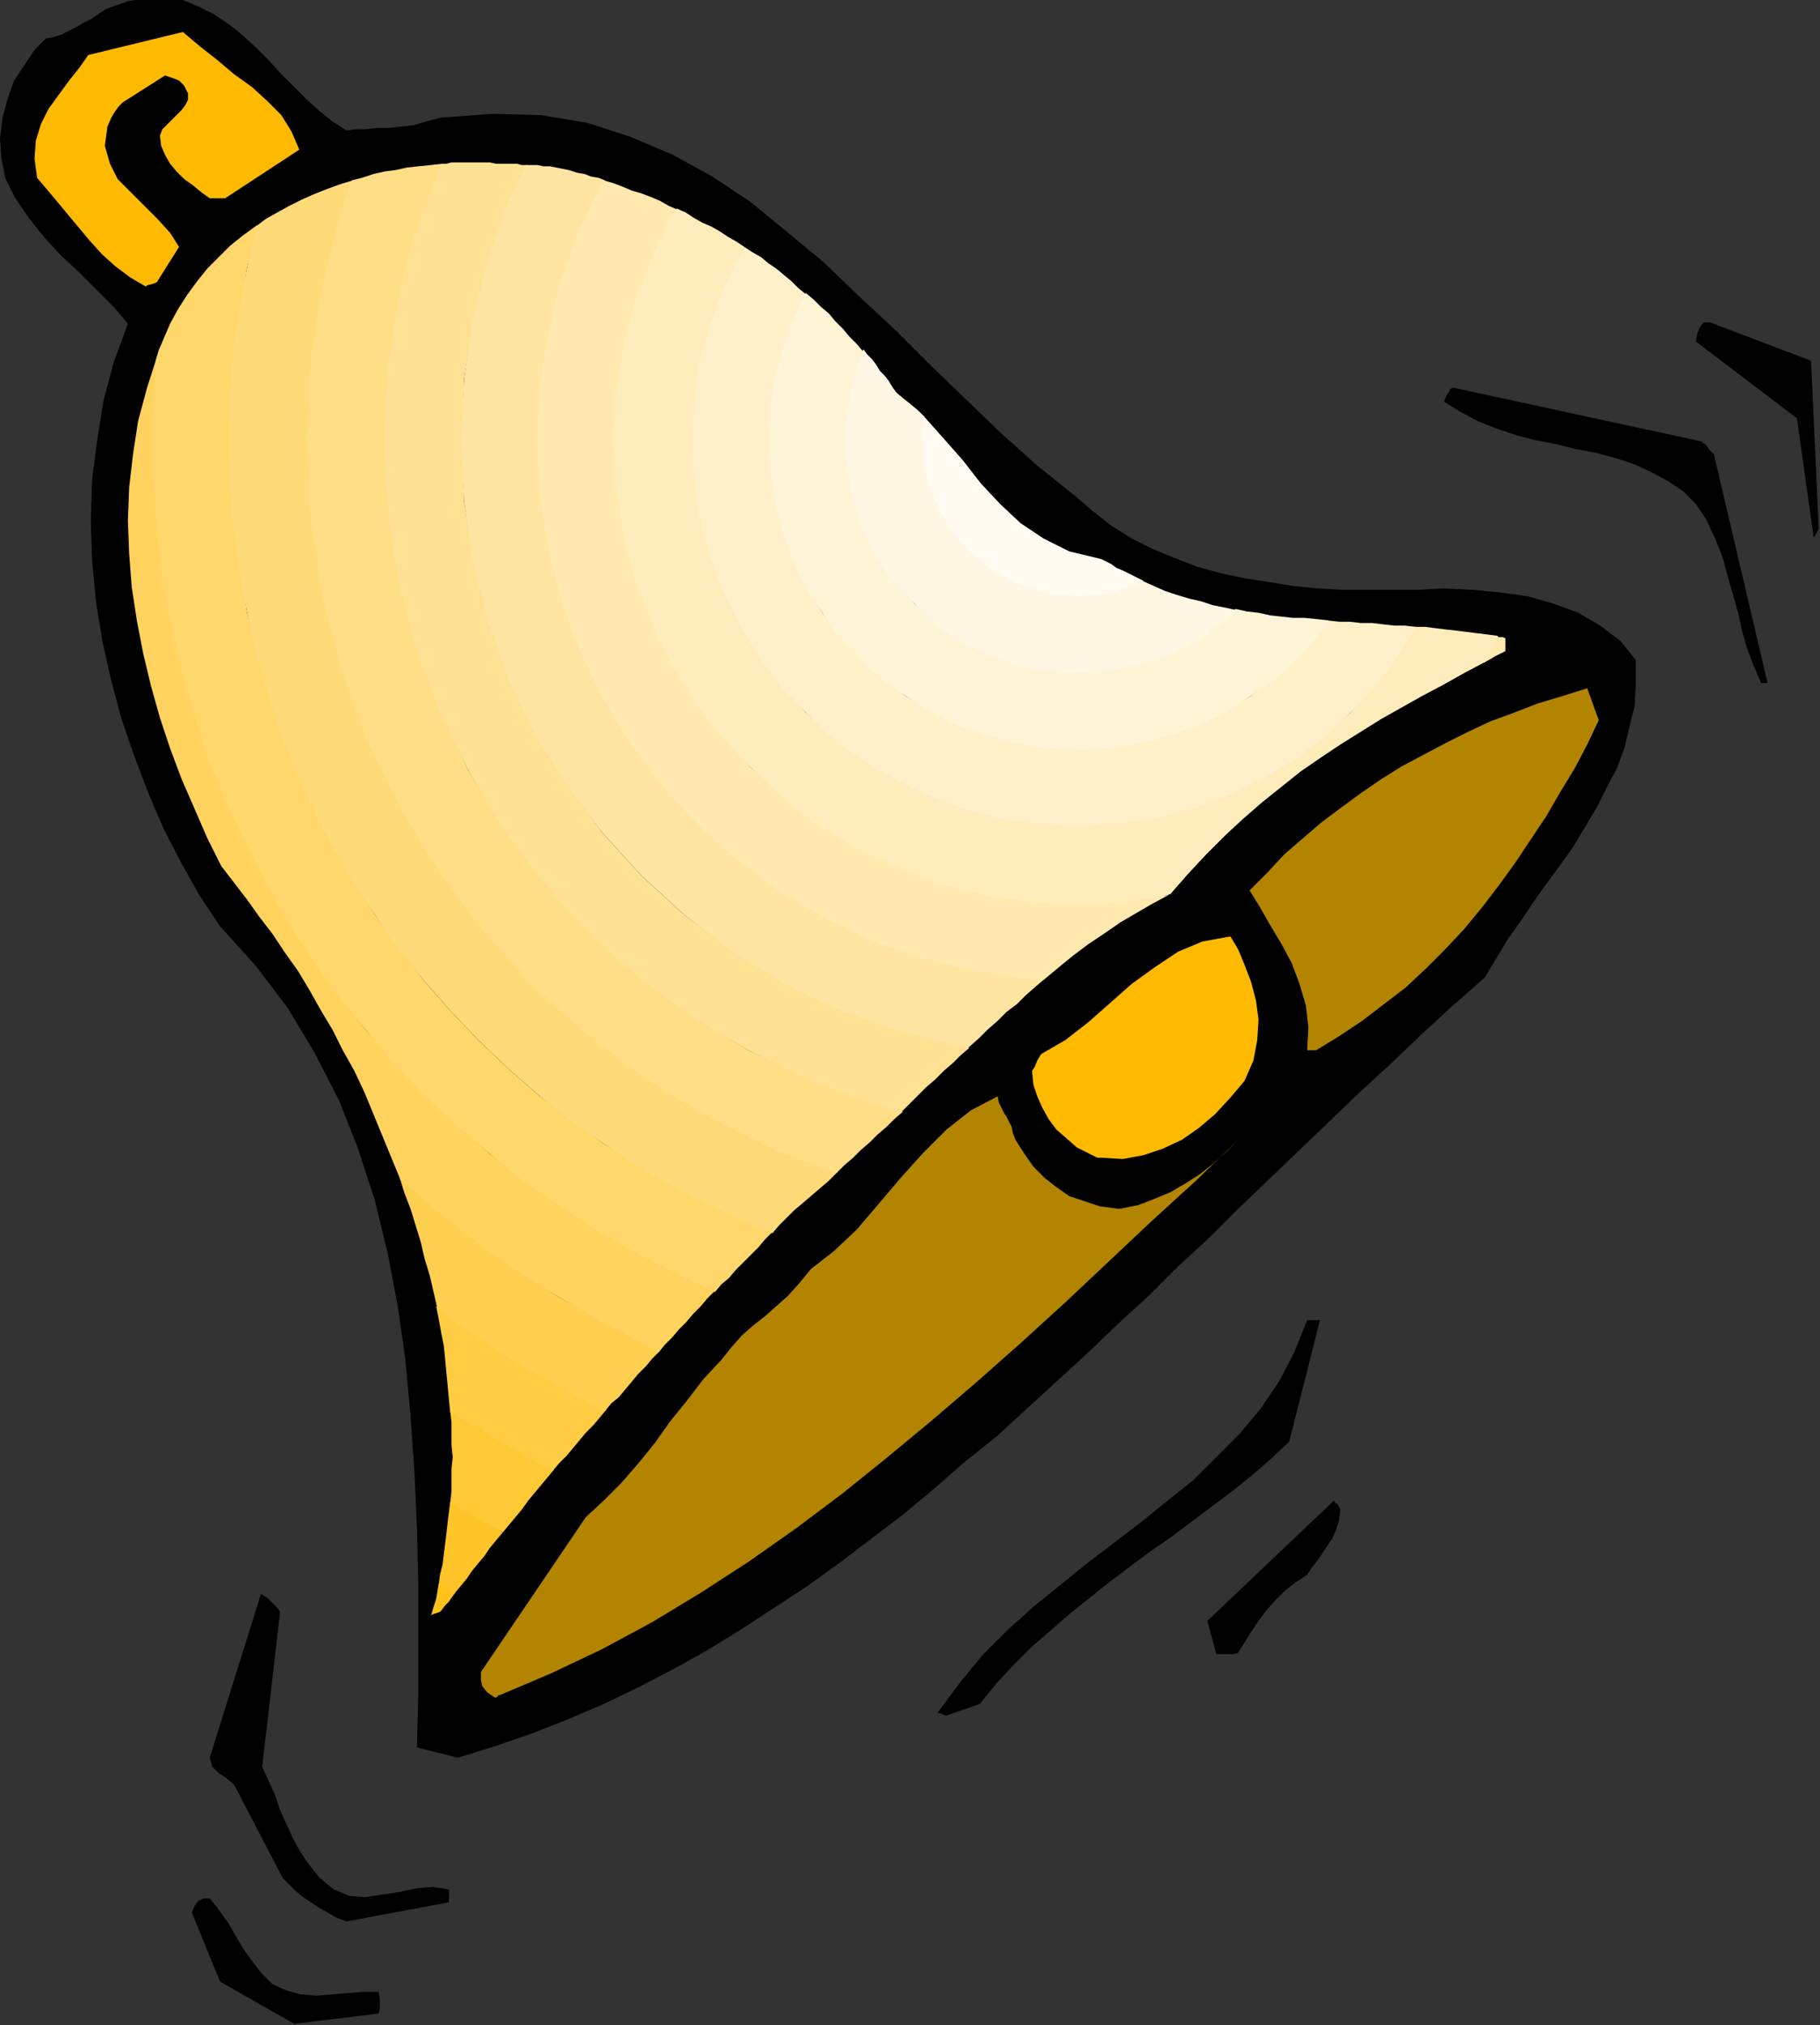 <?xml version="1.0" encoding="UTF-8" standalone="no"?>
<svg
   xmlns:dc="http://purl.org/dc/elements/1.1/"
   xmlns:cc="http://creativecommons.org/ns#"
   xmlns:rdf="http://www.w3.org/1999/02/22-rdf-syntax-ns#"
   xmlns:svg="http://www.w3.org/2000/svg"
   xmlns="http://www.w3.org/2000/svg"
   xmlns:sodipodi="http://sodipodi.sourceforge.net/DTD/sodipodi-0.dtd"
   xmlns:inkscape="http://www.inkscape.org/namespaces/inkscape"
   version="1.0"
   width="36.144mm"
   height="40.208mm"
   id="svg61"
   sodipodi:docname="AD003983.WMF">
  <rect width="100%" height="100%" fill="#333333" stroke="none"/>
  <sodipodi:namedview
     pagecolor="#ffffff"
     bordercolor="#666666"
     borderopacity="1"
     objecttolerance="10"
     gridtolerance="10"
     guidetolerance="10"
     inkscape:pageopacity="0"
     inkscape:pageshadow="2"
     inkscape:window-width="640"
     inkscape:window-height="480"
     id="namedview63" />
  <defs
     id="defs3">
    <pattern
       id="WMFhbasepattern"
       patternUnits="userSpaceOnUse"
       width="6"
       height="6"
       x="0"
       y="0" />
  </defs>
  <path
     style="fill:#000000;fill-rule:evenodd;fill-opacity:1;stroke:none;"
     d="  M 22.08,151.872   L 28.416,151.104   L 28.512,150.72   L 28.512,150.336   L 28.512,149.952   L 28.416,149.472   L 27.264,149.472   L 26.112,149.568   L 24.96,149.664   L 23.712,149.76   L 22.56,149.664   L 21.504,149.376   L 20.448,148.896   L 19.584,148.032   L 19.008,147.264   L 18.432,146.496   L 17.952,145.728   L 17.568,145.056   L 17.184,144.384   L 16.704,143.712   L 16.224,143.04   L 15.744,142.464   L 15.264,142.464   L 14.88,142.656   L 14.592,143.04   L 14.4,143.52   L 16.512,148.704   L 22.08,151.872  z "
     id="path5" />
  <path
     style="fill:#000000;fill-rule:evenodd;fill-opacity:1;stroke:none;"
     d="  M 26.016,144.192   L 33.696,142.752   L 33.696,142.56   L 33.696,142.368   L 33.696,142.08   L 33.696,141.792   L 32.544,141.6   L 31.296,141.696   L 29.952,141.984   L 28.704,142.176   L 27.36,142.368   L 26.208,142.272   L 25.056,141.792   L 24,140.928   L 23.232,139.968   L 22.56,139.008   L 21.984,137.952   L 21.504,136.896   L 21.024,135.84   L 20.64,134.688   L 20.16,133.632   L 19.68,132.576   L 21.024,120.96   L 20.832,120.672   L 20.448,120.288   L 20.064,119.904   L 19.584,119.616   L 15.744,131.904   L 15.936,132.576   L 16.416,133.056   L 16.992,133.44   L 17.568,133.92   L 21.216,140.928   L 21.696,141.408   L 22.176,141.888   L 22.752,142.368   L 23.328,142.752   L 23.904,143.136   L 24.576,143.52   L 25.248,143.904   L 26.016,144.192  z "
     id="path7" />
  <path
     style="fill:#000000;fill-rule:evenodd;fill-opacity:1;stroke:none;"
     d="  M 34.368,131.904   L 37.152,131.04   L 39.936,130.08   L 42.624,129.024   L 45.312,127.872   L 47.904,126.624   L 50.496,125.28   L 53.088,123.84   L 55.584,122.304   L 58.08,120.672   L 60.576,119.04   L 62.976,117.312   L 65.376,115.488   L 67.776,113.664   L 70.08,111.744   L 72.384,109.728   L 74.784,107.808   L 77.088,105.696   L 79.296,103.68   L 81.6,101.568   L 83.904,99.36   L 86.208,97.248   L 88.416,95.04   L 90.72,92.928   L 92.928,90.72   L 95.232,88.512   L 97.536,86.304   L 99.84,84.096   L 102.144,81.888   L 104.448,79.776   L 106.752,77.568   L 109.056,75.456   L 111.456,73.344   L 112.32,71.904   L 113.184,70.464   L 114.144,69.12   L 115.104,67.68   L 116.064,66.336   L 117.12,64.896   L 118.08,63.552   L 118.944,62.112   L 119.808,60.672   L 120.576,59.136   L 121.344,57.696   L 121.92,56.16   L 122.304,54.528   L 122.688,52.992   L 122.784,51.264   L 122.784,49.536   L 121.632,48.096   L 120.096,46.944   L 118.464,45.984   L 116.64,45.312   L 114.624,44.736   L 112.512,44.448   L 110.496,44.256   L 108.384,44.16   L 106.464,44.256   L 104.64,44.256   L 102.72,44.256   L 100.8,44.256   L 98.88,44.16   L 97.056,43.968   L 95.232,43.68   L 93.408,43.392   L 91.584,43.008   L 89.856,42.528   L 88.128,41.856   L 86.496,41.184   L 84.96,40.416   L 83.424,39.456   L 82.08,38.4   L 80.736,37.248   L 77.856,34.944   L 75.072,32.448   L 72.384,29.856   L 69.696,27.264   L 67.104,24.672   L 64.416,22.176   L 61.824,19.68   L 59.04,17.376   L 56.352,15.168   L 53.472,13.248   L 50.496,11.616   L 47.328,10.272   L 44.064,9.216   L 40.608,8.64   L 36.96,8.544   L 33.024,8.832   L 31.968,9.12   L 31.008,9.408   L 30.048,9.504   L 29.184,9.6   L 28.32,9.6   L 27.456,9.696   L 26.688,9.696   L 26.016,9.792   L 24.96,9.12   L 24,8.352   L 23.04,7.488   L 22.08,6.528   L 21.12,5.568   L 20.16,4.512   L 19.2,3.552   L 18.144,2.592   L 17.184,1.824   L 16.032,1.056   L 14.88,0.48   L 13.728,0   L 12.384,-0.192   L 11.04,-0.192   L 9.6,0.096   L 7.968,0.672   L 7.392,1.056   L 6.816,1.44   L 6.24,1.728   L 5.76,2.016   L 5.184,2.304   L 4.608,2.592   L 4.032,2.784   L 3.456,2.88   L 2.592,3.744   L 1.824,4.896   L 1.056,6.048   L 0.576,7.392   L 0.192,8.832   L 0,10.368   L 0.096,11.808   L 0.384,13.344   L 1.152,14.88   L 2.208,16.416   L 3.36,17.856   L 4.608,19.2   L 5.952,20.448   L 7.296,21.792   L 8.544,23.04   L 9.6,24.288   L 8.544,27.168   L 7.776,30.048   L 7.296,33.024   L 6.912,36   L 6.816,39.072   L 6.912,42.048   L 7.2,45.12   L 7.68,48.096   L 8.352,51.072   L 9.12,53.952   L 10.08,56.736   L 11.136,59.52   L 12.288,62.208   L 13.632,64.8   L 14.976,67.2   L 16.512,69.504   L 19.2,72.48   L 21.6,75.648   L 23.616,79.008   L 25.44,82.56   L 26.88,86.208   L 28.128,90.048   L 29.088,93.984   L 29.856,98.016   L 30.432,102.048   L 30.816,106.272   L 31.104,110.4   L 31.296,114.624   L 31.392,118.752   L 31.392,122.976   L 31.392,127.104   L 31.296,131.136   L 34.368,131.904  z "
     id="path9" />
  <path
     style="fill:#000000;fill-rule:evenodd;fill-opacity:1;stroke:none;"
     d="  M 71.04,128.736   L 73.536,127.872   L 74.784,126.336   L 76.128,124.896   L 77.472,123.552   L 78.912,122.304   L 80.352,121.056   L 81.792,119.904   L 83.232,118.752   L 84.768,117.6   L 86.304,116.448   L 87.84,115.392   L 89.376,114.24   L 90.912,113.088   L 92.448,111.936   L 93.888,110.784   L 95.328,109.536   L 96.768,108.192   L 99.072,99.072   L 98.88,99.072   L 98.592,99.072   L 98.4,99.072   L 98.112,99.072   L 97.152,101.472   L 96,103.68   L 94.56,105.792   L 93.024,107.616   L 91.296,109.344   L 89.568,111.072   L 87.648,112.608   L 85.632,114.24   L 83.616,115.776   L 81.6,117.312   L 79.584,118.944   L 77.568,120.576   L 75.648,122.304   L 73.728,124.224   L 72,126.336   L 70.368,128.544   L 70.464,128.544   L 70.752,128.64   L 70.944,128.736   L 71.04,128.736  z "
     id="path11" />
  <path
     style="fill:#b28400;fill-rule:evenodd;fill-opacity:1;stroke:none;"
     d="  M 37.536,127.2   L 41.376,125.568   L 45.216,123.744   L 48.96,121.728   L 52.608,119.52   L 56.16,117.216   L 59.712,114.72   L 63.168,112.128   L 66.624,109.344   L 69.984,106.56   L 73.344,103.68   L 76.704,100.704   L 79.968,97.728   L 83.232,94.656   L 86.496,91.584   L 89.76,88.608   L 92.928,85.536   L 91.968,86.496   L 91.008,87.36   L 90.048,88.128   L 88.992,88.8   L 87.84,89.472   L 86.688,89.952   L 85.44,90.432   L 84,90.72   L 82.56,90.528   L 81.408,90.144   L 80.256,89.76   L 79.296,89.088   L 78.432,88.416   L 77.568,87.552   L 76.896,86.592   L 76.224,85.536   L 76.032,85.056   L 75.936,84.576   L 75.744,84.192   L 75.552,83.808   L 75.36,83.52   L 75.168,83.136   L 74.976,82.752   L 74.88,82.272   L 72.864,83.328   L 71.04,84.768   L 69.312,86.496   L 67.584,88.416   L 65.952,90.336   L 64.32,92.256   L 62.592,93.888   L 60.864,95.232   L 60,96.288   L 59.136,97.248   L 58.272,98.016   L 57.408,98.784   L 56.544,99.456   L 55.68,100.224   L 54.912,101.088   L 54.144,102.048   L 52.8,103.488   L 51.552,105.12   L 50.304,106.656   L 49.152,108.288   L 47.904,109.824   L 46.656,111.264   L 45.312,112.608   L 43.968,113.856   L 36.096,125.472   L 36.096,126.048   L 36.192,126.528   L 36.576,127.008   L 37.152,127.392   L 37.248,127.392   L 37.344,127.296   L 37.44,127.2   L 37.536,127.2  z "
     id="path13" />
  <path
     style="fill:#000000;fill-rule:evenodd;fill-opacity:1;stroke:none;"
     d="  M 91.68,124.128   L 91.872,124.128   L 92.256,124.128   L 92.64,124.128   L 92.928,124.032   L 93.408,123.264   L 93.888,122.496   L 94.464,121.632   L 95.04,120.864   L 95.712,120.096   L 96.48,119.328   L 97.248,118.752   L 98.112,118.176   L 98.496,117.6   L 98.88,117.12   L 99.264,116.544   L 99.648,115.968   L 100.032,115.392   L 100.32,114.72   L 100.512,114.048   L 100.608,113.28   L 100.512,113.088   L 100.416,112.896   L 100.224,112.8   L 100.128,112.608   L 90.624,121.632   L 91.296,124.128   L 91.392,124.128   L 91.488,124.128   L 91.584,124.128   L 91.68,124.128  z "
     id="path15" />
  <path
     style="fill:#ffc11a;fill-rule:evenodd;fill-opacity:1;stroke:none;"
     d="  M 34.176,119.52   L 33.888,119.904   L 33.696,120.192   L 33.408,120.48   L 33.12,120.864   L 33.024,120.96   L 32.736,121.056   L 32.448,121.152   L 32.352,121.248   L 32.544,120.576   L 32.736,120   L 32.832,119.424   L 32.928,118.848   L 34.08,119.424   L 34.176,119.52  z "
     id="path17" />
  <path
     style="fill:#ffc428;fill-rule:evenodd;fill-opacity:1;stroke:none;"
     d="  M 37.728,115.008   L 37.248,115.584   L 36.768,116.16   L 36.384,116.736   L 35.904,117.312   L 35.424,117.888   L 35.04,118.464   L 34.56,119.04   L 34.08,119.616   L 33.984,119.52   L 32.928,118.944   L 33.024,118.176   L 33.216,117.408   L 33.312,116.64   L 33.408,115.872   L 33.504,115.104   L 33.6,114.24   L 33.696,113.472   L 33.792,112.704   L 36.864,114.432   L 37.728,115.008  z "
     id="path19" />
  <path
     style="fill:#ffc835;fill-rule:evenodd;fill-opacity:1;stroke:none;"
     d="  M 41.568,110.304   L 41.088,110.88   L 40.608,111.456   L 40.128,112.032   L 39.648,112.608   L 39.168,113.28   L 38.688,113.856   L 38.208,114.432   L 37.728,115.008   L 36.768,114.432   L 33.792,112.8   L 33.888,111.936   L 33.888,111.072   L 33.888,110.208   L 33.984,109.344   L 33.888,108.48   L 33.888,107.616   L 33.888,106.752   L 33.792,105.888   L 36,107.136   L 39.648,109.248   L 41.568,110.304  z "
     id="path21" />
  <path
     style="fill:#ffcc43;fill-rule:evenodd;fill-opacity:1;stroke:none;"
     d="  M 45.504,105.792   L 45.024,106.368   L 44.544,106.944   L 43.968,107.52   L 43.488,108.096   L 43.008,108.672   L 42.528,109.248   L 41.952,109.824   L 41.472,110.4   L 39.552,109.344   L 35.904,107.232   L 33.792,105.984   L 33.696,105.024   L 33.6,103.968   L 33.504,103.008   L 33.408,101.952   L 33.312,100.992   L 33.12,100.032   L 32.928,98.976   L 32.736,98.016   L 35.712,100.128   L 38.976,102.24   L 42.336,104.16   L 45.504,105.792  z "
     id="path23" />
  <path
     style="fill:#ffcf50;fill-rule:evenodd;fill-opacity:1;stroke:none;"
     d="  M 49.536,101.376   L 48.96,101.952   L 48.48,102.528   L 47.904,103.104   L 47.424,103.68   L 46.944,104.256   L 46.464,104.832   L 45.888,105.312   L 45.408,105.888   L 42.336,104.256   L 38.88,102.336   L 35.616,100.224   L 32.832,98.208   L 32.544,96.96   L 32.256,95.712   L 31.872,94.464   L 31.584,93.216   L 31.2,91.968   L 30.816,90.72   L 30.336,89.472   L 29.952,88.224   L 30.432,88.608   L 33.12,91.008   L 36,93.216   L 38.88,95.328   L 41.952,97.344   L 45.12,99.072   L 48.384,100.8   L 49.536,101.376  z "
     id="path25" />
  <path
     style="fill:#ffd35d;fill-rule:evenodd;fill-opacity:1;stroke:none;"
     d="  M 53.664,96.864   L 53.088,97.44   L 52.608,98.016   L 52.032,98.592   L 51.552,99.168   L 50.976,99.744   L 50.496,100.32   L 49.92,100.896   L 49.44,101.472   L 48.384,100.896   L 45.12,99.168   L 41.952,97.344   L 38.88,95.424   L 35.904,93.312   L 33.12,91.104   L 30.336,88.704   L 30.048,88.512   L 29.376,86.88   L 28.704,85.248   L 28.032,83.616   L 27.36,81.984   L 26.592,80.352   L 25.728,78.816   L 24.96,77.28   L 24.096,75.84   L 23.232,74.304   L 22.368,72.864   L 21.408,71.52   L 20.448,70.08   L 19.488,68.832   L 18.528,67.488   L 17.568,66.24   L 16.608,64.992   L 15.552,62.88   L 14.592,60.672   L 13.632,58.464   L 12.768,56.16   L 12,53.856   L 11.328,51.456   L 10.752,49.056   L 10.272,46.56   L 9.888,44.064   L 9.696,41.568   L 9.6,39.072   L 9.696,36.576   L 9.984,34.08   L 10.368,31.584   L 11.04,29.088   L 11.808,26.688   L 11.616,29.472   L 11.52,33.024   L 11.616,36.576   L 11.904,40.128   L 12.288,43.584   L 12.96,47.04   L 13.728,50.4   L 14.688,53.664   L 15.744,56.832   L 16.992,60   L 18.336,63.072   L 19.872,66.048   L 21.6,69.024   L 23.424,71.808   L 25.344,74.496   L 27.36,77.184   L 29.568,79.68   L 31.872,82.08   L 34.272,84.384   L 36.768,86.592   L 39.456,88.608   L 42.144,90.528   L 44.928,92.352   L 47.904,94.08   L 50.88,95.616   L 53.664,96.864  z "
     id="path27" />
  <path
     style="fill:#ffd76b;fill-rule:evenodd;fill-opacity:1;stroke:none;"
     d="  M 57.984,92.448   L 57.408,93.024   L 56.928,93.6   L 56.352,94.176   L 55.776,94.752   L 55.2,95.328   L 54.72,95.904   L 54.144,96.384   L 53.664,96.96   L 50.784,95.616   L 47.808,94.08   L 44.928,92.448   L 42.144,90.624   L 39.36,88.704   L 36.768,86.592   L 34.272,84.48   L 31.776,82.176   L 29.472,79.68   L 27.36,77.184   L 25.248,74.592   L 23.328,71.808   L 21.504,69.024   L 19.872,66.144   L 18.336,63.168   L 16.896,60   L 15.648,56.928   L 14.592,53.664   L 13.632,50.4   L 12.864,47.04   L 12.192,43.584   L 11.808,40.128   L 11.52,36.576   L 11.424,33.024   L 11.52,29.472   L 11.712,26.976   L 11.904,26.304   L 12.192,25.632   L 12.48,24.96   L 12.768,24.288   L 13.344,23.232   L 14.016,22.176   L 14.784,21.12   L 15.552,20.16   L 16.416,19.296   L 17.28,18.432   L 18.24,17.664   L 19.296,16.896   L 19.296,17.088   L 18.528,20.16   L 18.048,23.328   L 17.568,26.496   L 17.376,29.76   L 17.28,33.024   L 17.376,36.288   L 17.568,39.552   L 18.048,42.72   L 18.528,45.888   L 19.296,48.96   L 20.16,51.936   L 21.12,54.912   L 22.272,57.792   L 23.52,60.576   L 24.96,63.36   L 26.496,66.048   L 28.128,68.64   L 29.952,71.136   L 31.776,73.536   L 33.792,75.84   L 35.904,78.048   L 38.112,80.16   L 40.416,82.176   L 42.816,84   L 45.312,85.824   L 47.904,87.456   L 50.592,88.992   L 53.376,90.432   L 56.16,91.68   L 57.984,92.448  z "
     id="path29" />
  <path
     style="fill:#ffda78;fill-rule:evenodd;fill-opacity:1;stroke:none;"
     d="  M 57.984,92.544   L 58.464,91.968   L 59.04,91.392   L 59.616,90.816   L 60.192,90.336   L 60.864,89.76   L 61.536,89.184   L 62.208,88.608   L 62.88,87.936   L 58.464,86.304   L 53.376,83.808   L 48.672,80.928   L 44.16,77.568   L 40.128,73.824   L 36.384,69.792   L 33.024,65.28   L 30.144,60.576   L 27.648,55.488   L 25.728,50.208   L 24.288,44.64   L 23.424,38.88   L 23.136,33.024   L 23.424,27.168   L 24.288,21.408   L 25.728,15.84   L 26.496,13.536   L 25.536,13.824   L 24.48,14.208   L 23.52,14.592   L 22.656,14.976   L 21.696,15.456   L 20.832,15.936   L 19.968,16.416   L 19.2,16.992   L 19.2,17.088   L 18.528,20.16   L 17.952,23.328   L 17.472,26.496   L 17.28,29.76   L 17.184,33.024   L 17.28,36.288   L 17.472,39.552   L 17.952,42.72   L 18.528,45.888   L 19.2,48.96   L 20.064,51.936   L 21.024,54.912   L 22.176,57.792   L 23.52,60.672   L 24.864,63.36   L 26.4,66.048   L 28.128,68.64   L 29.856,71.136   L 31.776,73.536   L 33.792,75.84   L 35.904,78.048   L 38.112,80.16   L 40.416,82.176   L 42.816,84.096   L 45.312,85.824   L 47.904,87.552   L 50.592,89.088   L 53.28,90.432   L 56.16,91.776   L 57.984,92.544  z "
     id="path31" />
  <path
     style="fill:#ffde86;fill-rule:evenodd;fill-opacity:1;stroke:none;"
     d="  M 67.776,83.424   L 67.104,84   L 66.528,84.576   L 65.856,85.152   L 65.28,85.728   L 64.608,86.304   L 64.032,86.88   L 63.36,87.456   L 62.784,88.032   L 58.368,86.4   L 53.376,83.904   L 48.576,81.024   L 44.064,77.664   L 40.032,73.92   L 36.288,69.888   L 32.928,65.376   L 30.048,60.576   L 27.552,55.584   L 25.632,50.208   L 24.192,44.736   L 23.328,38.976   L 23.04,33.024   L 23.328,27.072   L 24.192,21.312   L 25.632,15.84   L 26.4,13.536   L 27.168,13.344   L 28.032,13.056   L 28.896,12.864   L 29.664,12.768   L 30.528,12.576   L 31.392,12.48   L 32.352,12.384   L 33.216,12.288   L 33.024,12.768   L 31.2,17.568   L 29.952,22.56   L 29.184,27.744   L 28.896,33.024   L 29.184,38.304   L 29.952,43.488   L 31.2,48.48   L 33.024,53.28   L 35.136,57.792   L 37.824,62.112   L 40.8,66.144   L 44.16,69.792   L 47.808,73.152   L 51.84,76.128   L 56.16,78.816   L 60.672,80.928   L 65.472,82.752   L 67.776,83.424  z "
     id="path33" />
  <path
     style="fill:#ffe193;fill-rule:evenodd;fill-opacity:1;stroke:none;"
     d="  M 72.768,78.624   L 72.096,79.2   L 71.52,79.776   L 70.848,80.352   L 70.176,81.024   L 69.504,81.6   L 68.928,82.176   L 68.256,82.848   L 67.68,83.424   L 65.472,82.848   L 60.672,81.024   L 56.16,78.816   L 51.84,76.224   L 47.808,73.248   L 44.064,69.888   L 40.704,66.144   L 37.728,62.112   L 35.136,57.792   L 32.928,53.28   L 31.104,48.48   L 29.856,43.488   L 29.088,38.304   L 28.8,33.024   L 29.088,27.744   L 29.856,22.56   L 31.104,17.568   L 32.928,12.768   L 33.12,12.288   L 33.504,12.288   L 33.888,12.192   L 34.368,12.192   L 34.752,12.192   L 35.136,12.192   L 35.616,12.192   L 36,12.192   L 36.384,12.192   L 36.768,12.192   L 37.248,12.288   L 37.632,12.288   L 38.016,12.288   L 38.4,12.288   L 38.784,12.288   L 39.168,12.384   L 39.552,12.384   L 38.304,14.976   L 36.768,19.296   L 35.616,23.712   L 34.848,28.32   L 34.656,33.024   L 34.848,37.728   L 35.616,42.336   L 36.768,46.752   L 38.304,51.072   L 40.224,55.104   L 42.528,58.848   L 45.216,62.496   L 48.192,65.76   L 51.456,68.736   L 55.104,71.424   L 58.848,73.728   L 62.88,75.648   L 67.2,77.184   L 71.616,78.336   L 72.768,78.624  z "
     id="path35" />
  <path
     style="fill:#ffe5a1;fill-rule:evenodd;fill-opacity:1;stroke:none;"
     d="  M 78.432,73.44   L 77.76,74.016   L 76.992,74.688   L 76.32,75.36   L 75.552,75.936   L 74.88,76.608   L 74.112,77.28   L 73.44,77.952   L 72.672,78.624   L 71.616,78.432   L 67.2,77.28   L 62.88,75.744   L 58.848,73.824   L 55.008,71.424   L 51.456,68.736   L 48.192,65.76   L 45.216,62.496   L 42.528,58.944   L 40.128,55.104   L 38.208,51.072   L 36.672,46.752   L 35.52,42.336   L 34.848,37.728   L 34.56,33.024   L 34.848,28.32   L 35.52,23.712   L 36.672,19.296   L 38.208,14.976   L 39.456,12.384   L 39.936,12.384   L 40.32,12.384   L 40.8,12.48   L 41.28,12.48   L 41.76,12.576   L 42.24,12.672   L 42.72,12.768   L 43.296,12.96   L 43.872,13.056   L 44.352,13.248   L 44.928,13.344   L 45.408,13.536   L 45.312,13.728   L 43.584,17.28   L 42.24,21.024   L 41.28,24.864   L 40.608,28.896   L 40.416,33.024   L 40.608,37.152   L 41.28,41.184   L 42.24,45.024   L 43.584,48.768   L 45.312,52.32   L 47.328,55.68   L 49.632,58.752   L 52.32,61.632   L 55.2,64.32   L 58.272,66.624   L 61.632,68.64   L 65.184,70.368   L 68.928,71.712   L 72.768,72.672   L 76.8,73.344   L 78.432,73.44  z "
     id="path37" />
  <path
     style="fill:#ffe9ae;fill-rule:evenodd;fill-opacity:1;stroke:none;"
     d="  M 87.648,67.2   L 86.4,67.872   L 85.248,68.544   L 84.096,69.216   L 82.848,70.08   L 81.696,70.848   L 80.544,71.712   L 79.488,72.576   L 78.336,73.536   L 76.8,73.44   L 72.768,72.768   L 68.832,71.808   L 65.184,70.464   L 61.632,68.736   L 58.272,66.72   L 55.104,64.32   L 52.224,61.728   L 49.632,58.848   L 47.232,55.68   L 45.216,52.32   L 43.488,48.768   L 42.144,45.12   L 41.184,41.184   L 40.512,37.152   L 40.32,33.024   L 40.512,28.896   L 41.184,24.864   L 42.144,20.928   L 43.488,17.28   L 45.216,13.728   L 45.312,13.536   L 45.984,13.728   L 46.752,14.016   L 47.424,14.304   L 48.096,14.496   L 48.864,14.784   L 49.536,15.072   L 50.208,15.456   L 50.88,15.744   L 50.4,16.512   L 48.96,19.488   L 47.712,22.752   L 46.848,26.016   L 46.368,29.472   L 46.176,33.024   L 46.368,36.576   L 46.848,40.032   L 47.712,43.296   L 48.96,46.56   L 50.4,49.536   L 52.128,52.416   L 54.144,55.104   L 56.352,57.6   L 58.848,59.808   L 61.536,61.824   L 64.416,63.552   L 67.392,64.992   L 70.656,66.24   L 73.92,67.104   L 77.376,67.584   L 80.928,67.776   L 84.48,67.584   L 87.648,67.2  z    M 111.36,49.728   L 111.744,49.536   L 112.224,49.248   L 112.608,49.056   L 112.992,48.864   L 112.992,48.672   L 112.992,48.48   L 112.992,48.288   L 112.992,47.904   L 112.8,47.808   L 112.704,47.808   L 112.512,47.808   L 112.32,47.712   L 111.456,49.536   L 111.36,49.728  z   "
     id="path39" />
  <path
     style="fill:#ffecbb;fill-rule:evenodd;fill-opacity:1;stroke:none;"
     d="  M 87.36,67.296   L 87.456,67.2   L 87.648,67.2   L 87.744,67.104   L 87.84,67.104   L 89.184,65.568   L 90.528,64.128   L 91.968,62.688   L 93.312,61.44   L 94.752,60.192   L 96.192,59.04   L 97.632,57.888   L 99.168,56.832   L 100.608,55.872   L 102.144,54.912   L 103.68,53.952   L 105.216,53.088   L 106.752,52.224   L 108.384,51.36   L 109.92,50.496   L 111.552,49.632   L 112.416,47.712   L 111.648,47.616   L 110.88,47.52   L 110.112,47.424   L 109.344,47.328   L 108.48,47.232   L 107.712,47.136   L 106.944,47.04   L 106.176,47.04   L 104.928,49.152   L 103.2,51.36   L 101.376,53.472   L 99.264,55.296   L 97.056,57.024   L 94.656,58.464   L 92.16,59.616   L 89.472,60.576   L 86.784,61.344   L 83.904,61.728   L 80.928,61.92   L 77.952,61.728   L 75.072,61.344   L 72.384,60.576   L 69.696,59.616   L 67.2,58.464   L 64.8,57.024   L 62.592,55.296   L 60.48,53.472   L 58.656,51.36   L 56.928,49.152   L 55.488,46.752   L 54.336,44.256   L 53.376,41.568   L 52.608,38.88   L 52.224,36   L 52.032,33.024   L 52.224,30.048   L 52.608,27.168   L 53.376,24.48   L 54.336,21.792   L 55.488,19.296   L 55.872,18.528   L 55.296,18.144   L 54.624,17.76   L 54.048,17.376   L 53.376,16.992   L 52.704,16.704   L 52.032,16.32   L 51.456,15.936   L 50.784,15.648   L 50.304,16.416   L 48.864,19.488   L 47.616,22.656   L 46.752,26.016   L 46.272,29.472   L 46.08,33.024   L 46.272,36.576   L 46.752,40.032   L 47.616,43.392   L 48.864,46.56   L 50.304,49.632   L 52.032,52.512   L 54.048,55.2   L 56.352,57.6   L 58.752,59.904   L 61.44,61.92   L 64.32,63.648   L 67.392,65.088   L 70.56,66.336   L 73.92,67.2   L 77.376,67.68   L 80.928,67.872   L 84.48,67.68   L 87.36,67.296  z "
     id="path41" />
  <path
     style="fill:#fff0c9;fill-rule:evenodd;fill-opacity:1;stroke:none;"
     d="  M 99.648,46.56   L 100.512,46.656   L 101.28,46.656   L 102.144,46.752   L 103.008,46.752   L 103.776,46.848   L 104.64,46.944   L 105.408,46.944   L 106.272,47.04   L 104.928,49.248   L 103.296,51.456   L 101.376,53.472   L 99.36,55.392   L 97.152,57.024   L 94.752,58.464   L 92.16,59.712   L 89.568,60.672   L 86.784,61.44   L 83.904,61.824   L 80.928,62.016   L 77.952,61.824   L 75.072,61.44   L 72.288,60.672   L 69.696,59.712   L 67.104,58.464   L 64.704,57.024   L 62.496,55.392   L 60.48,53.472   L 58.56,51.456   L 56.928,49.248   L 55.488,46.848   L 54.24,44.256   L 53.28,41.664   L 52.512,38.88   L 52.128,36   L 51.936,33.024   L 52.128,30.048   L 52.512,27.168   L 53.28,24.384   L 54.24,21.792   L 55.488,19.2   L 55.872,18.528   L 56.448,18.912   L 57.12,19.296   L 57.696,19.776   L 58.272,20.16   L 58.848,20.64   L 59.424,21.12   L 59.904,21.6   L 60.48,22.08   L 59.616,24   L 58.848,26.112   L 58.272,28.32   L 57.888,30.624   L 57.792,33.024   L 57.888,35.424   L 58.272,37.728   L 58.848,39.936   L 59.616,42.048   L 60.576,44.064   L 61.728,45.984   L 63.072,47.712   L 64.608,49.344   L 66.24,50.88   L 67.968,52.224   L 69.888,53.376   L 71.904,54.336   L 74.016,55.104   L 76.224,55.68   L 78.528,56.064   L 80.928,56.16   L 83.328,56.064   L 85.632,55.68   L 87.84,55.104   L 89.952,54.336   L 91.968,53.376   L 93.888,52.224   L 95.616,50.88   L 97.248,49.344   L 98.784,47.712   L 99.648,46.56  z "
     id="path43" />
  <path
     style="fill:#fff4d6;fill-rule:evenodd;fill-opacity:1;stroke:none;"
     d="  M 92.736,45.696   L 93.6,45.888   L 94.464,45.984   L 95.328,46.176   L 96.192,46.272   L 97.056,46.368   L 97.92,46.368   L 98.88,46.464   L 99.744,46.56   L 98.88,47.808   L 97.344,49.44   L 95.712,50.976   L 93.888,52.224   L 91.968,53.472   L 89.952,54.432   L 87.84,55.2   L 85.632,55.776   L 83.328,56.16   L 80.928,56.256   L 78.528,56.16   L 76.224,55.776   L 74.016,55.2   L 71.904,54.432   L 69.888,53.472   L 67.968,52.224   L 66.144,50.976   L 64.512,49.44   L 62.976,47.808   L 61.728,45.984   L 60.48,44.064   L 59.52,42.048   L 58.752,39.936   L 58.176,37.728   L 57.792,35.424   L 57.696,33.024   L 57.792,30.624   L 58.176,28.32   L 58.752,26.112   L 59.52,24   L 60.48,21.984   L 60.48,21.984   L 61.056,22.464   L 61.632,23.04   L 62.208,23.52   L 62.688,24.096   L 63.264,24.672   L 63.744,25.248   L 64.32,25.824   L 64.8,26.4   L 64.32,27.936   L 63.936,29.568   L 63.648,31.296   L 63.552,33.024   L 63.648,34.752   L 63.936,36.48   L 64.32,38.112   L 64.896,39.744   L 65.664,41.28   L 66.528,42.72   L 67.584,44.064   L 68.64,45.312   L 69.888,46.368   L 71.232,47.424   L 72.672,48.288   L 74.208,49.056   L 75.84,49.632   L 77.472,50.016   L 79.2,50.304   L 80.928,50.4   L 82.656,50.304   L 84.384,50.016   L 86.016,49.632   L 87.648,49.056   L 89.184,48.288   L 90.624,47.424   L 91.968,46.368   L 92.736,45.696  z "
     id="path45" />
  <path
     style="fill:#fff7e4;fill-rule:evenodd;fill-opacity:1;stroke:none;"
     d="  M 85.728,43.584   L 86.592,43.968   L 87.456,44.352   L 88.32,44.64   L 89.28,44.928   L 90.144,45.12   L 91.008,45.408   L 91.968,45.6   L 92.832,45.792   L 92.064,46.464   L 90.72,47.52   L 89.28,48.384   L 87.744,49.152   L 86.112,49.728   L 84.48,50.112   L 82.752,50.4   L 80.928,50.496   L 79.104,50.4   L 77.376,50.112   L 75.744,49.728   L 74.112,49.152   L 72.576,48.384   L 71.136,47.52   L 69.792,46.464   L 68.64,45.312   L 67.488,44.16   L 66.432,42.816   L 65.568,41.376   L 64.8,39.84   L 64.224,38.208   L 63.84,36.576   L 63.552,34.848   L 63.456,33.024   L 63.552,31.2   L 63.84,29.472   L 64.224,27.84   L 64.8,26.208   L 64.8,26.208   L 65.088,26.592   L 65.472,26.976   L 65.76,27.36   L 66.048,27.84   L 66.432,28.224   L 66.72,28.608   L 67.008,29.088   L 67.296,29.472   L 67.872,29.952   L 68.352,30.336   L 68.928,30.816   L 69.408,31.296   L 69.312,33.024   L 69.504,35.328   L 70.272,37.536   L 71.328,39.456   L 72.768,41.184   L 74.496,42.624   L 76.416,43.68   L 78.624,44.448   L 80.928,44.64   L 83.232,44.448   L 85.44,43.68   L 85.728,43.584  z "
     id="path47" />
  <path
     style="fill:#fffbf1;fill-rule:evenodd;fill-opacity:1;stroke:none;"
     d="  M 85.824,43.584   L 85.44,43.392   L 85.056,43.2   L 84.672,43.008   L 84.288,42.816   L 83.808,42.624   L 83.424,42.336   L 83.04,42.144   L 82.656,41.952   L 80.256,41.376   L 78.336,40.416   L 76.608,39.264   L 75.072,37.824   L 73.632,36.288   L 72.288,34.56   L 70.848,32.928   L 69.312,31.2   L 69.216,33.024   L 69.408,35.328   L 70.176,37.536   L 71.232,39.552   L 72.672,41.28   L 74.4,42.72   L 76.416,43.776   L 78.624,44.544   L 80.928,44.736   L 83.232,44.544   L 85.44,43.776   L 85.824,43.584  z "
     id="path49" />
  <path
     style="fill:#ffba00;fill-rule:evenodd;fill-opacity:1;stroke:none;"
     d="  M 82.656,86.88   L 84.288,86.976   L 85.824,86.688   L 87.264,86.208   L 88.704,85.536   L 89.952,84.672   L 91.2,83.616   L 92.352,82.368   L 93.408,81.12   L 94.08,79.584   L 94.368,78.048   L 94.464,76.512   L 94.272,75.072   L 93.888,73.632   L 93.408,72.384   L 92.928,71.232   L 92.352,70.272   L 90.24,70.656   L 88.416,71.424   L 86.688,72.576   L 84.96,73.824   L 83.328,75.264   L 81.696,76.704   L 79.968,78.048   L 78.144,79.104   L 77.856,79.584   L 77.664,80.064   L 77.472,80.352   L 77.472,80.448   L 77.568,81.408   L 77.856,82.272   L 78.24,83.136   L 78.72,84   L 79.296,84.768   L 80.064,85.44   L 80.832,86.112   L 81.792,86.592   L 82.176,86.784   L 82.368,86.88   L 82.56,86.88   L 82.656,86.88  z "
     id="path51" />
  <path
     style="fill:#b28400;fill-rule:evenodd;fill-opacity:1;stroke:none;"
     d="  M 98.784,78.816   L 100.512,77.76   L 102.24,76.608   L 103.872,75.36   L 105.504,74.112   L 107.04,72.672   L 108.48,71.232   L 109.92,69.696   L 111.264,68.064   L 112.512,66.432   L 113.76,64.704   L 114.912,62.976   L 116.064,61.248   L 117.12,59.424   L 118.176,57.696   L 119.136,55.872   L 120,54.048   L 119.136,51.648   L 117.312,52.224   L 115.392,52.8   L 113.664,53.472   L 111.84,54.144   L 110.208,54.912   L 108.48,55.776   L 106.848,56.64   L 105.216,57.504   L 103.68,58.464   L 102.144,59.52   L 100.704,60.576   L 99.168,61.728   L 97.824,62.88   L 96.384,64.128   L 95.136,65.472   L 93.792,66.816   L 94.56,68.064   L 95.328,69.408   L 96.192,70.848   L 96.96,72.288   L 97.536,73.824   L 98.016,75.456   L 98.208,77.088   L 98.112,78.816   L 98.208,78.816   L 98.496,78.816   L 98.688,78.816   L 98.784,78.816  z "
     id="path53" />
  <path
     style="fill:#000000;fill-rule:evenodd;fill-opacity:1;stroke:none;"
     d="  M 132.672,51.264   L 128.64,34.08   L 128.448,33.888   L 128.256,33.696   L 128.064,33.408   L 127.68,33.12   L 109.056,29.088   L 108.864,29.184   L 108.768,29.376   L 108.576,29.664   L 108.384,30.144   L 109.632,30.912   L 110.88,31.584   L 112.32,32.16   L 113.76,32.64   L 115.2,33.024   L 116.736,33.312   L 118.272,33.696   L 119.808,33.984   L 121.248,34.368   L 122.688,34.848   L 123.936,35.424   L 125.184,36.096   L 126.336,36.864   L 127.296,37.824   L 128.064,38.976   L 128.736,40.416   L 129.312,41.856   L 129.696,43.296   L 130.08,44.64   L 130.464,45.984   L 130.752,47.328   L 131.136,48.672   L 131.616,49.92   L 132.192,51.264   L 132.288,51.264   L 132.48,51.264   L 132.576,51.264   L 132.672,51.264  z "
     id="path55" />
  <path
     style="fill:#000000;fill-rule:evenodd;fill-opacity:1;stroke:none;"
     d="  M 136.512,39.744   L 135.936,27.072   L 128.352,24.192   L 127.872,24.192   L 127.584,24.576   L 127.392,25.056   L 127.296,25.632   L 134.88,31.392   L 136.128,40.32   L 136.224,40.224   L 136.32,40.032   L 136.416,39.84   L 136.512,39.744  z "
     id="path57" />
  <path
     style="fill:#ffba00;fill-rule:evenodd;fill-opacity:1;stroke:none;"
     d="  M 11.808,21.12   L 13.44,18.528   L 12.768,17.472   L 11.808,16.416   L 10.848,15.456   L 9.792,14.4   L 8.832,13.44   L 8.256,12.288   L 7.872,10.944   L 8.064,9.504   L 8.352,8.832   L 8.64,8.352   L 8.928,7.968   L 9.216,7.68   L 12.384,5.664   L 12.96,5.856   L 13.44,6.048   L 13.824,6.432   L 14.112,7.008   L 14.112,7.488   L 13.92,7.872   L 13.632,8.256   L 13.344,8.544   L 12.96,8.928   L 12.576,9.312   L 12.192,9.696   L 12,10.176   L 12.096,10.944   L 12.384,11.616   L 12.768,12.288   L 13.248,12.864   L 13.824,13.44   L 14.496,13.92   L 15.072,14.4   L 15.744,14.88   L 15.936,14.88   L 16.224,14.88   L 16.608,14.88   L 16.896,14.88   L 22.464,11.232   L 21.888,9.888   L 21.12,8.64   L 20.064,7.584   L 18.912,6.528   L 17.568,5.568   L 16.32,4.512   L 14.976,3.456   L 13.728,2.4   L 6.624,4.128   L 5.952,5.088   L 5.184,6.048   L 4.416,7.104   L 3.648,8.16   L 3.072,9.312   L 2.688,10.56   L 2.592,11.904   L 2.784,13.344   L 3.84,14.592   L 4.8,15.744   L 5.76,16.896   L 6.72,18.048   L 7.68,19.104   L 8.64,19.968   L 9.792,20.832   L 10.944,21.504   L 11.04,21.408   L 11.424,21.312   L 11.712,21.216   L 11.808,21.12  z "
     id="path59" />
</svg>
